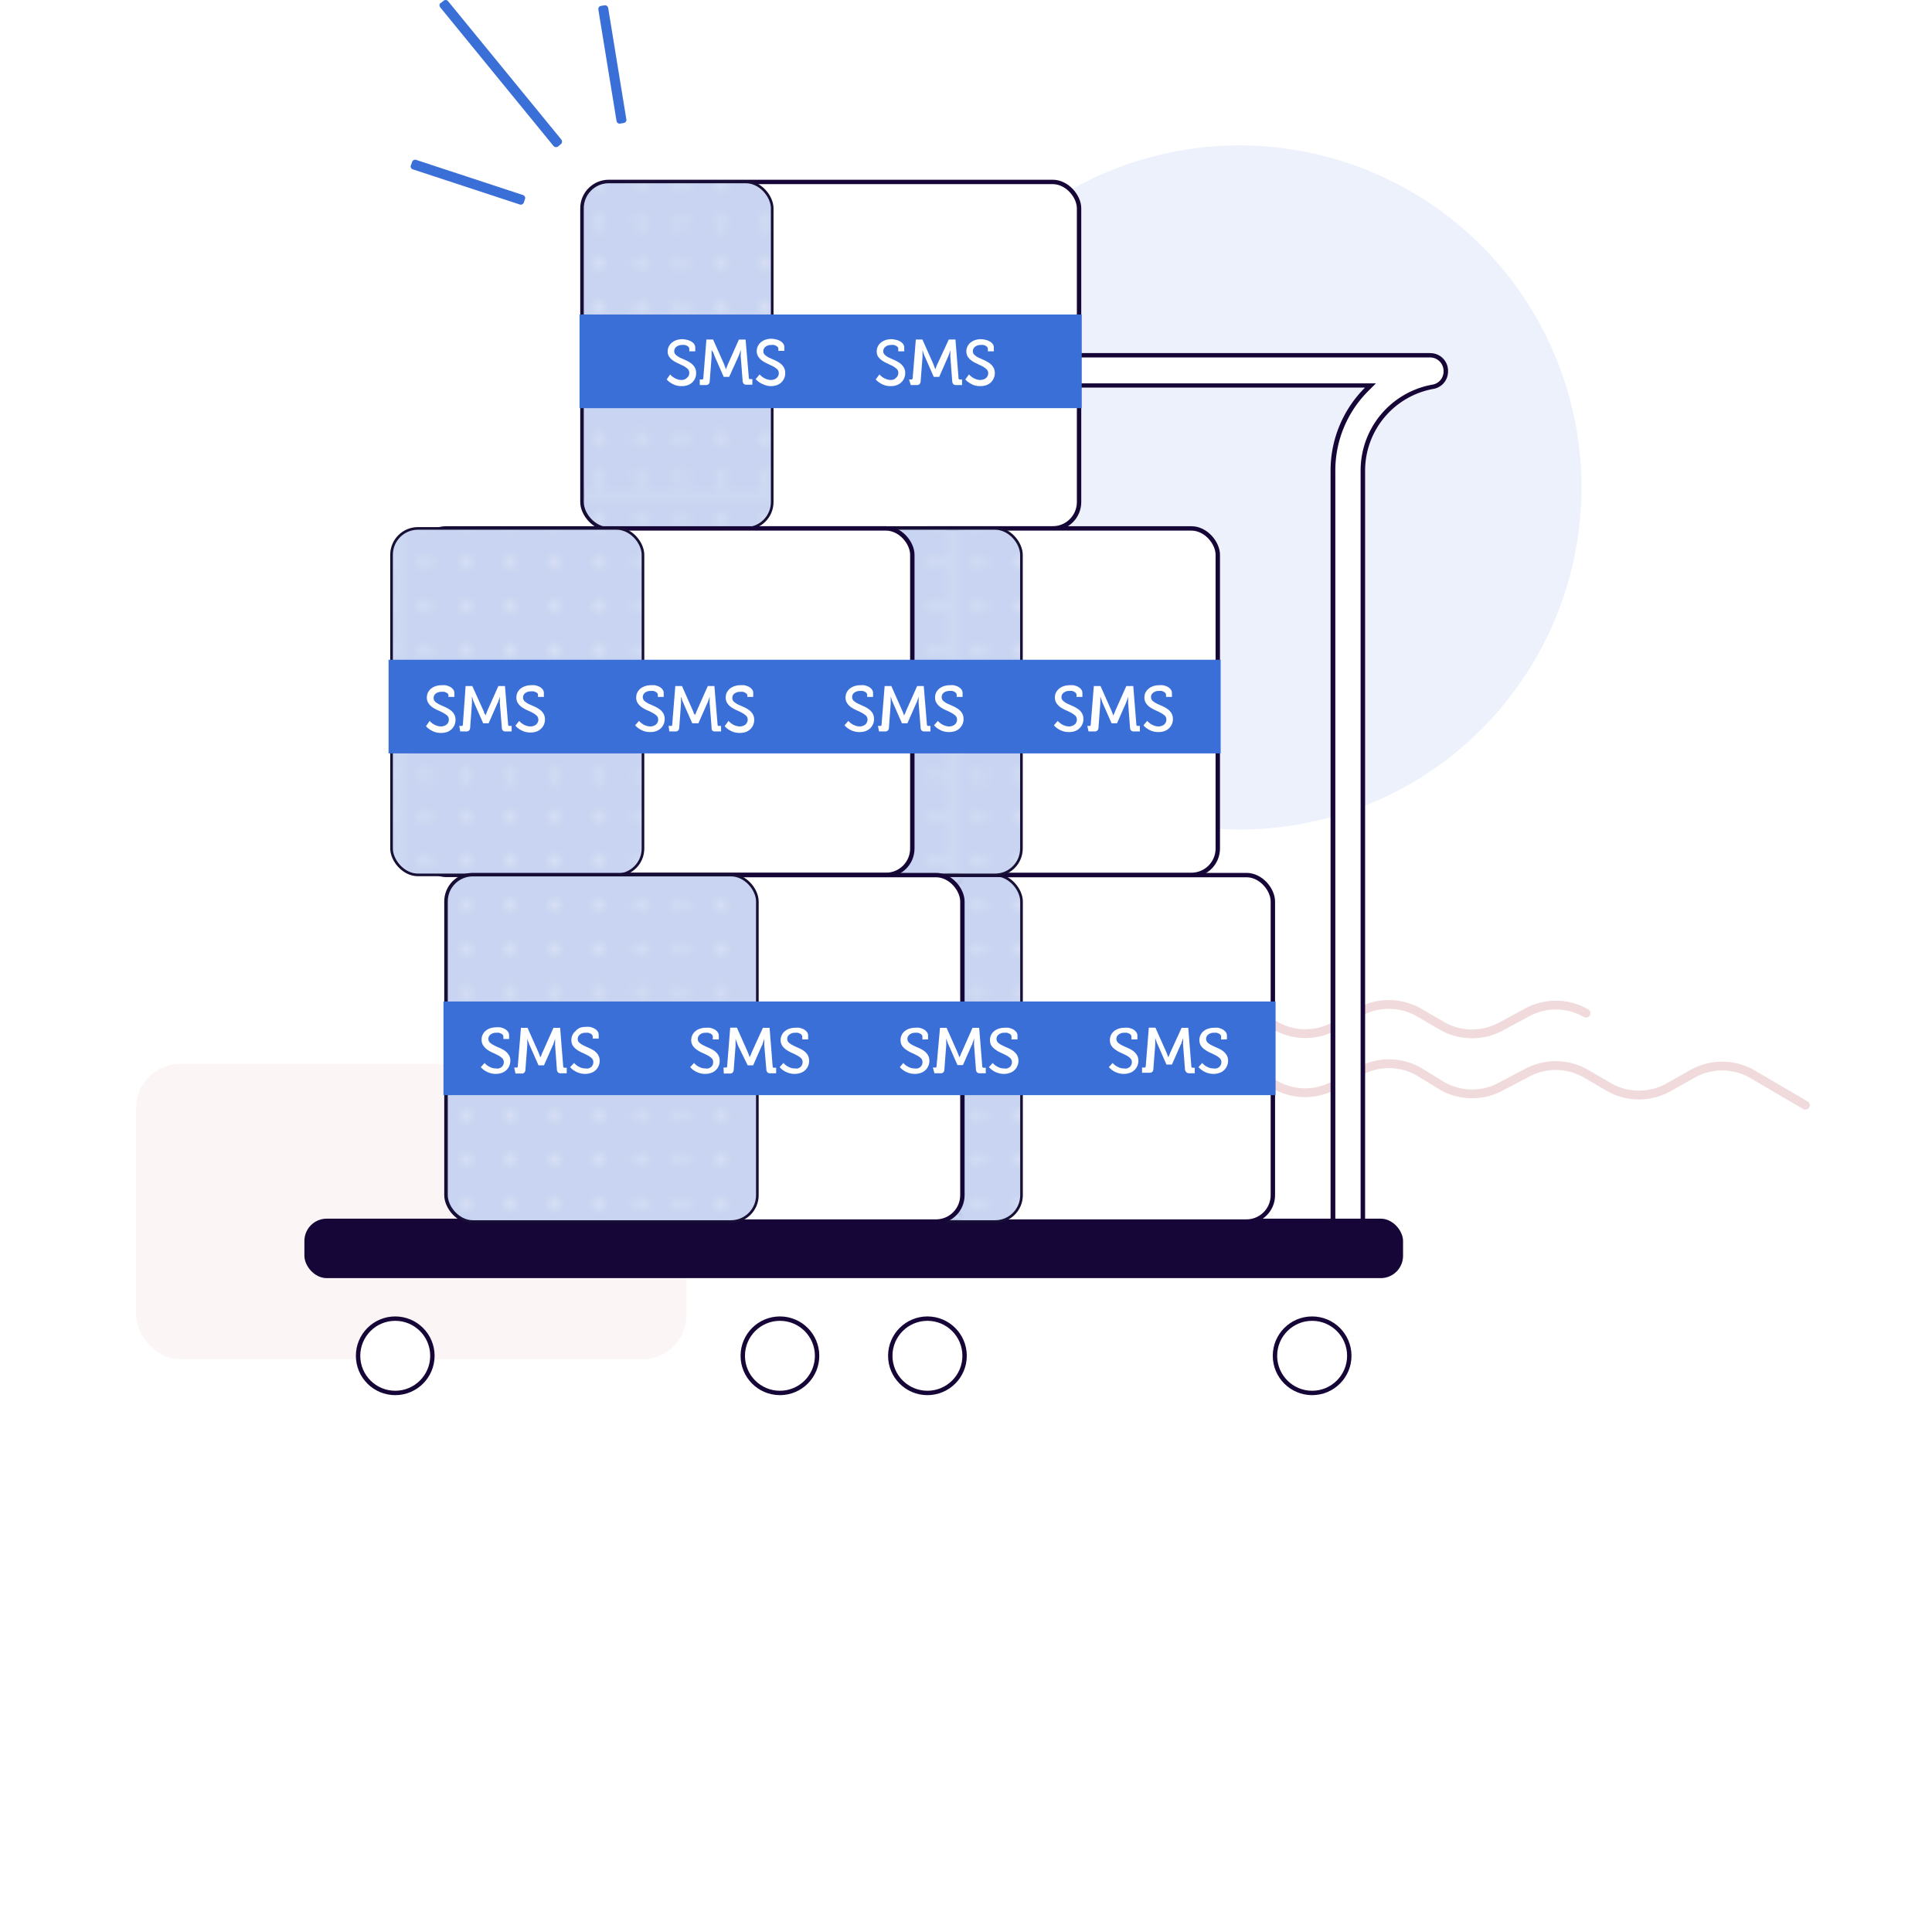 <svg id="Layer_1" data-name="Layer 1" xmlns="http://www.w3.org/2000/svg" xmlns:xlink="http://www.w3.org/1999/xlink" viewBox="0 0 219.92 219.92"><defs><style>.cls-1,.cls-4{fill:none;}.cls-2{fill:#c8d4f1;}.cls-3,.cls-9{fill:#fff;}.cls-4{stroke:#f0dadb;}.cls-4,.cls-9{stroke-linecap:round;}.cls-10,.cls-4,.cls-9{stroke-miterlimit:10;}.cls-5{fill:#f0dadb;opacity:0.25;}.cls-6{opacity:0.1;}.cls-7{fill:#3b6fd8;}.cls-8{fill:#160637;}.cls-9{stroke:#160637;stroke-width:0.5px;}.cls-10{stroke:#170f35;stroke-width:0.3px;fill:url(#New_Pattern_Swatch_1);}</style><pattern id="New_Pattern_Swatch_1" data-name="New Pattern Swatch 1" width="49.91" height="49.91" patternTransform="translate(-142.88 -194.98) scale(1.26)" patternUnits="userSpaceOnUse" viewBox="0 0 49.91 49.91"><rect class="cls-1" width="49.91" height="49.91"/><rect class="cls-2" width="49.91" height="49.91"/><circle class="cls-3" cx="1.93" cy="1.92" r="0.31"/><circle class="cls-3" cx="1.93" cy="5.76" r="0.31"/><circle class="cls-3" cx="1.93" cy="9.6" r="0.31"/><circle class="cls-3" cx="1.93" cy="13.44" r="0.31"/><circle class="cls-3" cx="1.93" cy="17.28" r="0.31"/><circle class="cls-3" cx="1.93" cy="21.12" r="0.31"/><circle class="cls-3" cx="1.93" cy="24.96" r="0.31"/><circle class="cls-3" cx="5.76" cy="1.92" r="0.31"/><circle class="cls-3" cx="5.76" cy="5.76" r="0.31"/><circle class="cls-3" cx="5.76" cy="9.6" r="0.31"/><circle class="cls-3" cx="5.76" cy="13.44" r="0.31"/><circle class="cls-3" cx="5.76" cy="17.28" r="0.31"/><circle class="cls-3" cx="5.76" cy="21.12" r="0.31"/><circle class="cls-3" cx="5.76" cy="24.96" r="0.31"/><circle class="cls-3" cx="9.6" cy="1.92" r="0.31"/><circle class="cls-3" cx="9.6" cy="5.76" r="0.31"/><circle class="cls-3" cx="9.6" cy="9.6" r="0.31"/><circle class="cls-3" cx="9.6" cy="13.44" r="0.31"/><circle class="cls-3" cx="9.6" cy="17.28" r="0.31"/><circle class="cls-3" cx="9.6" cy="21.12" r="0.31"/><circle class="cls-3" cx="9.6" cy="24.96" r="0.31"/><circle class="cls-3" cx="13.44" cy="1.92" r="0.31"/><circle class="cls-3" cx="13.44" cy="5.76" r="0.31"/><circle class="cls-3" cx="13.44" cy="9.6" r="0.31"/><circle class="cls-3" cx="13.44" cy="13.44" r="0.31"/><circle class="cls-3" cx="13.44" cy="17.28" r="0.31"/><circle class="cls-3" cx="13.44" cy="21.12" r="0.31"/><circle class="cls-3" cx="13.44" cy="24.96" r="0.31"/><circle class="cls-3" cx="17.28" cy="1.92" r="0.31"/><circle class="cls-3" cx="17.28" cy="5.76" r="0.31"/><circle class="cls-3" cx="17.28" cy="9.6" r="0.31"/><circle class="cls-3" cx="17.28" cy="13.44" r="0.31"/><circle class="cls-3" cx="17.28" cy="17.28" r="0.31"/><circle class="cls-3" cx="17.28" cy="21.12" r="0.31"/><circle class="cls-3" cx="17.28" cy="24.96" r="0.31"/><circle class="cls-3" cx="21.12" cy="1.92" r="0.31"/><circle class="cls-3" cx="21.12" cy="5.76" r="0.31"/><circle class="cls-3" cx="21.12" cy="9.6" r="0.31"/><circle class="cls-3" cx="21.12" cy="13.44" r="0.31"/><circle class="cls-3" cx="21.12" cy="17.28" r="0.31"/><circle class="cls-3" cx="21.12" cy="21.12" r="0.31"/><circle class="cls-3" cx="21.12" cy="24.96" r="0.31"/><circle class="cls-3" cx="24.96" cy="1.92" r="0.31"/><circle class="cls-3" cx="24.96" cy="5.76" r="0.31"/><circle class="cls-3" cx="24.96" cy="9.6" r="0.31"/><circle class="cls-3" cx="24.96" cy="13.44" r="0.31"/><circle class="cls-3" cx="24.96" cy="17.28" r="0.31"/><circle class="cls-3" cx="24.96" cy="21.12" r="0.31"/><circle class="cls-3" cx="24.96" cy="24.96" r="0.31"/><circle class="cls-3" cx="28.8" cy="1.92" r="0.31"/><circle class="cls-3" cx="28.8" cy="5.76" r="0.31"/><circle class="cls-3" cx="28.8" cy="9.6" r="0.31"/><circle class="cls-3" cx="28.8" cy="13.44" r="0.31"/><circle class="cls-3" cx="28.8" cy="17.28" r="0.31"/><circle class="cls-3" cx="28.8" cy="21.12" r="0.31"/><circle class="cls-3" cx="28.8" cy="24.96" r="0.31"/><circle class="cls-3" cx="32.63" cy="1.92" r="0.31"/><circle class="cls-3" cx="32.63" cy="5.76" r="0.31"/><circle class="cls-3" cx="32.63" cy="9.6" r="0.31"/><circle class="cls-3" cx="32.63" cy="13.44" r="0.31"/><circle class="cls-3" cx="32.63" cy="17.28" r="0.31"/><circle class="cls-3" cx="32.63" cy="21.12" r="0.31"/><circle class="cls-3" cx="32.63" cy="24.96" r="0.31"/><circle class="cls-3" cx="36.47" cy="1.92" r="0.31"/><circle class="cls-3" cx="36.47" cy="5.76" r="0.31"/><circle class="cls-3" cx="36.47" cy="9.6" r="0.31"/><circle class="cls-3" cx="36.47" cy="13.44" r="0.31"/><circle class="cls-3" cx="36.47" cy="17.28" r="0.31"/><circle class="cls-3" cx="36.47" cy="21.12" r="0.31"/><circle class="cls-3" cx="36.47" cy="24.96" r="0.31"/><circle class="cls-3" cx="40.31" cy="1.92" r="0.31"/><circle class="cls-3" cx="40.31" cy="5.76" r="0.31"/><circle class="cls-3" cx="40.31" cy="9.6" r="0.31"/><circle class="cls-3" cx="40.31" cy="13.44" r="0.31"/><circle class="cls-3" cx="40.31" cy="17.28" r="0.31"/><circle class="cls-3" cx="40.31" cy="21.12" r="0.31"/><circle class="cls-3" cx="40.31" cy="24.96" r="0.31"/><circle class="cls-3" cx="44.15" cy="1.92" r="0.31"/><circle class="cls-3" cx="44.15" cy="5.76" r="0.31"/><circle class="cls-3" cx="44.15" cy="9.6" r="0.31"/><circle class="cls-3" cx="44.15" cy="13.44" r="0.31"/><circle class="cls-3" cx="44.15" cy="17.28" r="0.31"/><circle class="cls-3" cx="44.15" cy="21.12" r="0.31"/><circle class="cls-3" cx="44.15" cy="24.96" r="0.31"/><circle class="cls-3" cx="47.99" cy="1.92" r="0.31"/><circle class="cls-3" cx="47.99" cy="5.76" r="0.31"/><circle class="cls-3" cx="47.99" cy="9.6" r="0.31"/><circle class="cls-3" cx="47.99" cy="13.44" r="0.31"/><circle class="cls-3" cx="47.99" cy="17.28" r="0.31"/><circle class="cls-3" cx="47.99" cy="21.12" r="0.31"/><circle class="cls-3" cx="47.99" cy="24.96" r="0.31"/><circle class="cls-3" cx="1.93" cy="28.8" r="0.31"/><circle class="cls-3" cx="1.93" cy="32.64" r="0.31"/><circle class="cls-3" cx="1.93" cy="36.47" r="0.31"/><circle class="cls-3" cx="1.93" cy="40.31" r="0.31"/><circle class="cls-3" cx="1.93" cy="44.15" r="0.31"/><circle class="cls-3" cx="1.93" cy="47.99" r="0.31"/><circle class="cls-3" cx="5.76" cy="28.8" r="0.31"/><circle class="cls-3" cx="5.76" cy="32.64" r="0.31"/><circle class="cls-3" cx="5.76" cy="36.47" r="0.31"/><circle class="cls-3" cx="5.76" cy="40.31" r="0.31"/><circle class="cls-3" cx="5.76" cy="44.15" r="0.31"/><circle class="cls-3" cx="5.76" cy="47.99" r="0.31"/><circle class="cls-3" cx="9.6" cy="28.8" r="0.31"/><circle class="cls-3" cx="9.6" cy="32.64" r="0.31"/><circle class="cls-3" cx="9.6" cy="36.47" r="0.31"/><circle class="cls-3" cx="9.6" cy="40.31" r="0.31"/><circle class="cls-3" cx="9.6" cy="44.15" r="0.31"/><circle class="cls-3" cx="9.6" cy="47.99" r="0.31"/><circle class="cls-3" cx="13.44" cy="28.8" r="0.31"/><circle class="cls-3" cx="13.44" cy="32.64" r="0.31"/><circle class="cls-3" cx="13.44" cy="36.47" r="0.31"/><circle class="cls-3" cx="13.44" cy="40.31" r="0.31"/><circle class="cls-3" cx="13.44" cy="44.15" r="0.31"/><circle class="cls-3" cx="13.44" cy="47.99" r="0.31"/><circle class="cls-3" cx="17.28" cy="28.8" r="0.31"/><circle class="cls-3" cx="17.28" cy="32.64" r="0.31"/><circle class="cls-3" cx="17.28" cy="36.47" r="0.31"/><circle class="cls-3" cx="17.28" cy="40.31" r="0.31"/><circle class="cls-3" cx="17.28" cy="44.15" r="0.31"/><circle class="cls-3" cx="17.28" cy="47.99" r="0.31"/><circle class="cls-3" cx="21.12" cy="28.8" r="0.31"/><circle class="cls-3" cx="21.12" cy="32.64" r="0.31"/><circle class="cls-3" cx="21.12" cy="36.47" r="0.31"/><circle class="cls-3" cx="21.12" cy="40.31" r="0.31"/><circle class="cls-3" cx="21.12" cy="44.15" r="0.31"/><circle class="cls-3" cx="21.12" cy="47.99" r="0.31"/><circle class="cls-3" cx="24.96" cy="28.8" r="0.31"/><circle class="cls-3" cx="24.96" cy="32.64" r="0.31"/><circle class="cls-3" cx="24.96" cy="36.47" r="0.31"/><circle class="cls-3" cx="24.96" cy="40.31" r="0.31"/><circle class="cls-3" cx="24.96" cy="44.15" r="0.31"/><circle class="cls-3" cx="24.96" cy="47.99" r="0.31"/><circle class="cls-3" cx="28.8" cy="28.8" r="0.31"/><circle class="cls-3" cx="28.8" cy="32.64" r="0.31"/><circle class="cls-3" cx="28.8" cy="36.47" r="0.31"/><circle class="cls-3" cx="28.8" cy="40.31" r="0.31"/><circle class="cls-3" cx="28.8" cy="44.15" r="0.31"/><circle class="cls-3" cx="28.8" cy="47.99" r="0.31"/><circle class="cls-3" cx="32.63" cy="28.8" r="0.31"/><circle class="cls-3" cx="32.63" cy="32.64" r="0.31"/><circle class="cls-3" cx="32.63" cy="36.47" r="0.31"/><circle class="cls-3" cx="32.63" cy="40.31" r="0.31"/><circle class="cls-3" cx="32.63" cy="44.15" r="0.31"/><circle class="cls-3" cx="32.63" cy="47.99" r="0.31"/><circle class="cls-3" cx="36.47" cy="28.8" r="0.31"/><circle class="cls-3" cx="36.47" cy="32.64" r="0.31"/><circle class="cls-3" cx="36.47" cy="36.47" r="0.31"/><circle class="cls-3" cx="36.47" cy="40.31" r="0.31"/><circle class="cls-3" cx="36.47" cy="44.15" r="0.31"/><circle class="cls-3" cx="36.47" cy="47.99" r="0.31"/><circle class="cls-3" cx="40.31" cy="28.8" r="0.31"/><circle class="cls-3" cx="40.31" cy="32.64" r="0.31"/><circle class="cls-3" cx="40.31" cy="36.47" r="0.31"/><circle class="cls-3" cx="40.31" cy="40.31" r="0.31"/><circle class="cls-3" cx="40.31" cy="44.15" r="0.31"/><circle class="cls-3" cx="40.31" cy="47.99" r="0.31"/><circle class="cls-3" cx="44.15" cy="28.8" r="0.31"/><circle class="cls-3" cx="44.15" cy="32.64" r="0.31"/><circle class="cls-3" cx="44.15" cy="36.47" r="0.31"/><circle class="cls-3" cx="44.15" cy="40.31" r="0.31"/><circle class="cls-3" cx="44.15" cy="44.15" r="0.31"/><circle class="cls-3" cx="44.15" cy="47.99" r="0.31"/><circle class="cls-3" cx="47.99" cy="28.8" r="0.31"/><circle class="cls-3" cx="47.99" cy="32.64" r="0.31"/><circle class="cls-3" cx="47.99" cy="36.47" r="0.31"/><circle class="cls-3" cx="47.99" cy="40.31" r="0.31"/><circle class="cls-3" cx="47.99" cy="44.15" r="0.31"/><circle class="cls-3" cx="47.99" cy="47.99" r="0.31"/></pattern></defs><path class="cls-4" d="M205.51,125.81l-6-3.52a6.89,6.89,0,0,0-6.86-.05L190,123.73a6.88,6.88,0,0,1-6.87,0l-2.61-1.52a6.91,6.91,0,0,0-6.87,0L171,123.6a6.89,6.89,0,0,1-6.86,0L161.54,122a6.91,6.91,0,0,0-6.87,0L152,123.47a6.91,6.91,0,0,1-6.87,0l-2.6-1.52a6.88,6.88,0,0,0-6.87,0l-6.08,3.43"/><path class="cls-4" d="M180.54,115.33a6.88,6.88,0,0,0-6.87,0L171,116.77a6.91,6.91,0,0,1-6.87,0l-2.61-1.52a6.89,6.89,0,0,0-6.86,0l-2.63,1.49a6.88,6.88,0,0,1-6.87,0l-2.61-1.52a6.93,6.93,0,0,0-6.87,0l-6.07,3.44"/><rect class="cls-5" x="15.5" y="121.1" width="62.63" height="33.62" rx="5"/><g class="cls-6"><circle class="cls-7" cx="141.08" cy="55.49" r="38.94"/></g><path class="cls-3" d="M151.7,53.57a13.08,13.08,0,0,1,3.84-9.28l.43-.42H97.24V40.44h65.55a1.76,1.76,0,0,1,1.26.53,1.81,1.81,0,0,1-.89,3,9.68,9.68,0,0,0-8,9.56v86.2l-3.43,3.43Z"/><path class="cls-8" d="M162.79,40.69a1.51,1.51,0,0,1,1.08.45,1.54,1.54,0,0,1,.45,1.09v.06a1.51,1.51,0,0,1-1.2,1.48,9.92,9.92,0,0,0-8.24,9.8v86.1L152,142.59v-89a12.8,12.8,0,0,1,3.77-9.1l.85-.85H97.49V40.69h65.3m0-.5H97v3.93h58.38a13.32,13.32,0,0,0-3.92,9.45V143.8l3.93-3.92V53.57a9.46,9.46,0,0,1,7.82-9.31,2,2,0,0,0,1.62-2v-.06a2,2,0,0,0-2-2Z"/><rect class="cls-8" x="34.65" y="138.72" width="125.06" height="6.77" rx="2.54"/><circle class="cls-9" cx="88.78" cy="154.33" r="4.23"/><circle class="cls-9" cx="105.57" cy="154.33" r="4.23"/><circle class="cls-9" cx="44.99" cy="154.33" r="4.23"/><circle class="cls-9" cx="149.36" cy="154.33" r="4.23"/><rect class="cls-9" x="66.3" y="20.71" width="56.53" height="39.44" rx="3"/><rect class="cls-10" x="66.3" y="20.71" width="21.6" height="39.44" rx="3"/><rect class="cls-9" x="108.29" y="99.61" width="36.6" height="39.44" rx="3"/><rect class="cls-10" x="93.41" y="99.61" width="22.87" height="39.44" rx="3"/><rect class="cls-9" x="102.68" y="60.15" width="35.94" height="39.44" rx="3"/><rect class="cls-10" x="85" y="60.15" width="31.27" height="39.44" rx="3"/><rect class="cls-9" x="47.78" y="60.15" width="56.07" height="39.44" rx="3"/><rect class="cls-10" x="44.57" y="60.15" width="28.62" height="39.44" rx="3"/><rect class="cls-9" x="50.82" y="99.61" width="58.73" height="39.44" rx="3"/><rect class="cls-10" x="50.82" y="99.61" width="35.39" height="39.44" rx="3"/><rect class="cls-7" x="65.97" y="35.8" width="57.16" height="10.66"/><path class="cls-3" d="M76.28,42.62a1.8,1.8,0,0,0,.36.32,1.74,1.74,0,0,0,.41.21,1.25,1.25,0,0,0,.53.1,1,1,0,0,0,.34-.06A.69.69,0,0,0,78.2,43a.76.76,0,0,0,.2-.24.83.83,0,0,0,.06-.32.61.61,0,0,0-.18-.45,2.36,2.36,0,0,0-.46-.33l-.61-.29a4.36,4.36,0,0,1-.6-.33,2,2,0,0,1-.46-.46A1.18,1.18,0,0,1,76,40a1.27,1.27,0,0,1,.13-.55,1.31,1.31,0,0,1,.34-.44,1.63,1.63,0,0,1,.52-.29,2,2,0,0,1,.67-.11,2,2,0,0,1,.46.06,1.6,1.6,0,0,1,.48.16,1.1,1.1,0,0,1,.38.29.69.69,0,0,1,.16.45v.42h-.68V39.7a.28.28,0,0,0-.07-.19.61.61,0,0,0-.17-.14,1.17,1.17,0,0,0-.26-.1,1,1,0,0,0-.3,0,1,1,0,0,0-.66.2.62.62,0,0,0-.25.5.54.54,0,0,0,.19.43,1.84,1.84,0,0,0,.46.31l.6.27a3.51,3.51,0,0,1,.6.33,1.58,1.58,0,0,1,.46.47,1.25,1.25,0,0,1,.18.7,1.38,1.38,0,0,1-.11.57,1.46,1.46,0,0,1-.32.47,1.58,1.58,0,0,1-.52.32,1.85,1.85,0,0,1-.69.11,2.08,2.08,0,0,1-.73-.11,2.72,2.72,0,0,1-.54-.27,2,2,0,0,1-.44-.38Z"/><path class="cls-3" d="M79.65,43.2h.25c.1,0,.15-.06.16-.16l.35-4.39h.76l1.22,2.74.09.22c0,.08.06.15.08.22a2,2,0,0,1,.08.22h0a2,2,0,0,1,.08-.22c0-.07.05-.14.08-.22l.09-.22,1.22-2.74h.76L85.24,43c0,.1.06.16.16.16h.24v.63H85a.47.47,0,0,1-.35-.11.59.59,0,0,1-.12-.36l-.21-2.74a1.81,1.81,0,0,1,0-.25v-.51h0l-.09.28a1.52,1.52,0,0,1-.09.25,1.85,1.85,0,0,1-.09.23L83,42.9h-.62l-1-2.28a1.85,1.85,0,0,1-.09-.23,2.5,2.5,0,0,1-.09-.25L81,39.85h0v.52a2.26,2.26,0,0,0,0,.25l-.21,2.74a.59.59,0,0,1-.12.36.47.47,0,0,1-.36.11h-.65Z"/><path class="cls-3" d="M86.47,42.62a1.8,1.8,0,0,0,.36.32,1.74,1.74,0,0,0,.41.21,1.25,1.25,0,0,0,.53.1,1,1,0,0,0,.34-.06.69.69,0,0,0,.28-.15.72.72,0,0,0,.19-.24.68.68,0,0,0,.07-.32.61.61,0,0,0-.18-.45A2.36,2.36,0,0,0,88,41.7l-.61-.29a4.36,4.36,0,0,1-.6-.33,2,2,0,0,1-.46-.46,1.18,1.18,0,0,1-.19-.67,1.27,1.27,0,0,1,.13-.55,1.31,1.31,0,0,1,.34-.44,1.63,1.63,0,0,1,.52-.29,2,2,0,0,1,.67-.11,2,2,0,0,1,.46.06,1.6,1.6,0,0,1,.48.16,1.1,1.1,0,0,1,.38.29.69.69,0,0,1,.16.45v.42h-.68V39.7a.28.28,0,0,0-.07-.19.61.61,0,0,0-.17-.14,1.17,1.17,0,0,0-.26-.1,1,1,0,0,0-.3,0,1,1,0,0,0-.66.2.62.62,0,0,0-.25.5.54.54,0,0,0,.19.43,1.84,1.84,0,0,0,.46.31l.6.27a3.51,3.51,0,0,1,.6.33,1.58,1.58,0,0,1,.46.47,1.25,1.25,0,0,1,.18.7,1.38,1.38,0,0,1-.11.57,1.63,1.63,0,0,1-.32.47,1.58,1.58,0,0,1-.52.32,1.85,1.85,0,0,1-.69.11A2,2,0,0,1,87,43.8a2.72,2.72,0,0,1-.54-.27,2,2,0,0,1-.44-.38Z"/><path class="cls-3" d="M100.11,42.62a1.8,1.8,0,0,0,.36.32,1.74,1.74,0,0,0,.41.21,1.29,1.29,0,0,0,.53.1.93.93,0,0,0,.34-.06A.8.8,0,0,0,102,43a.88.88,0,0,0,.19-.24.83.83,0,0,0,.07-.32.62.62,0,0,0-.19-.45,2.36,2.36,0,0,0-.46-.33l-.6-.29a3.44,3.44,0,0,1-.6-.33,1.87,1.87,0,0,1-.47-.46A1.17,1.17,0,0,1,99.8,40a1.26,1.26,0,0,1,.12-.55,1.31,1.31,0,0,1,.34-.44,1.63,1.63,0,0,1,.52-.29,2.09,2.09,0,0,1,.67-.11,2,2,0,0,1,.46.06,1.43,1.43,0,0,1,.48.16,1.1,1.1,0,0,1,.38.29.69.69,0,0,1,.16.45v.42h-.68V39.7a.33.33,0,0,0-.06-.19.86.86,0,0,0-.18-.14,1.17,1.17,0,0,0-.26-.1,1,1,0,0,0-.3,0,1,1,0,0,0-.66.2.64.64,0,0,0-.25.5.57.57,0,0,0,.19.43,1.84,1.84,0,0,0,.46.31l.6.27a3.51,3.51,0,0,1,.6.33,1.58,1.58,0,0,1,.46.47,1.18,1.18,0,0,1,.19.7,1.39,1.39,0,0,1-.12.57,1.46,1.46,0,0,1-.32.47,1.58,1.58,0,0,1-.52.32,1.85,1.85,0,0,1-.69.11,2.08,2.08,0,0,1-.73-.11,2.38,2.38,0,0,1-.53-.27,2.1,2.1,0,0,1-.45-.38Z"/><path class="cls-3" d="M103.48,43.2h.25c.1,0,.15-.06.16-.16l.36-4.39H105l1.22,2.74.09.22c0,.08.06.15.08.22a2,2,0,0,1,.08.22h0a2,2,0,0,1,.08-.22c0-.07.05-.14.08-.22a2.14,2.14,0,0,1,.1-.22L108,38.65h.76l.35,4.39c0,.1.06.16.16.16h.24v.63h-.65a.47.47,0,0,1-.35-.11.59.59,0,0,1-.12-.36l-.21-2.74a1.81,1.81,0,0,1,0-.25v-.51h0l-.09.28a1.52,1.52,0,0,1-.09.25,1.85,1.85,0,0,1-.09.23l-1,2.28h-.62l-1-2.28a1,1,0,0,1-.1-.23,2.5,2.5,0,0,1-.09-.25l-.09-.29h0v.52c0,.09,0,.18,0,.25l-.21,2.74a.59.59,0,0,1-.12.36.46.46,0,0,1-.35.11h-.66Z"/><path class="cls-3" d="M110.3,42.62a1.8,1.8,0,0,0,.36.32,1.74,1.74,0,0,0,.41.21,1.29,1.29,0,0,0,.53.1,1,1,0,0,0,.34-.06.8.8,0,0,0,.29-.15.88.88,0,0,0,.19-.24.83.83,0,0,0,.07-.32.62.62,0,0,0-.19-.45,2.36,2.36,0,0,0-.46-.33l-.6-.29a4,4,0,0,1-.61-.33,2,2,0,0,1-.46-.46A1.17,1.17,0,0,1,110,40a1.26,1.26,0,0,1,.12-.55,1.31,1.31,0,0,1,.34-.44,1.63,1.63,0,0,1,.52-.29,2,2,0,0,1,.67-.11,2,2,0,0,1,.46.06,1.43,1.43,0,0,1,.48.16,1.1,1.1,0,0,1,.38.29.69.69,0,0,1,.16.45v.42h-.68V39.7a.28.28,0,0,0-.07-.19.61.61,0,0,0-.17-.14,1.17,1.17,0,0,0-.26-.1,1,1,0,0,0-.3,0,1,1,0,0,0-.66.2.64.64,0,0,0-.25.5.54.54,0,0,0,.19.43,1.84,1.84,0,0,0,.46.31l.6.27a3.51,3.51,0,0,1,.6.33,1.58,1.58,0,0,1,.46.47,1.26,1.26,0,0,1,.19.7,1.39,1.39,0,0,1-.12.57,1.46,1.46,0,0,1-.32.47,1.58,1.58,0,0,1-.52.32,1.85,1.85,0,0,1-.69.11,2.08,2.08,0,0,1-.73-.11,2.38,2.38,0,0,1-.53-.27,1.89,1.89,0,0,1-.45-.38Z"/><rect class="cls-7" x="44.23" y="75.1" width="94.72" height="10.66"/><path class="cls-3" d="M48.91,82.06a1.59,1.59,0,0,0,.36.32,1.66,1.66,0,0,0,.4.21,1.51,1.51,0,0,0,.53.1,1,1,0,0,0,.35-.06,1.06,1.06,0,0,0,.28-.15.67.67,0,0,0,.19-.25.64.64,0,0,0,.07-.31.63.63,0,0,0-.18-.46,2.56,2.56,0,0,0-.47-.32,5.6,5.6,0,0,0-.6-.29,4.25,4.25,0,0,1-.6-.33,1.83,1.83,0,0,1-.46-.46,1.11,1.11,0,0,1-.19-.67,1.26,1.26,0,0,1,.12-.55,1.45,1.45,0,0,1,.34-.44,1.69,1.69,0,0,1,.53-.29,2,2,0,0,1,.67-.11,2.68,2.68,0,0,1,.46,0,2.46,2.46,0,0,1,.48.16,1.13,1.13,0,0,1,.38.3.67.67,0,0,1,.15.44v.43h-.67v-.24A.28.28,0,0,0,51,79a.55.55,0,0,0-.18-.15,1.45,1.45,0,0,0-.25-.1,1.53,1.53,0,0,0-.3,0,1.07,1.07,0,0,0-.67.2.62.62,0,0,0-.24.49.59.59,0,0,0,.18.44,2.55,2.55,0,0,0,.47.31l.6.27a3.51,3.51,0,0,1,.6.33,1.59,1.59,0,0,1,.46.47,1.25,1.25,0,0,1,.18.7,1.47,1.47,0,0,1-.11.56,1.4,1.4,0,0,1-.32.47,1.54,1.54,0,0,1-.52.33,2.17,2.17,0,0,1-.69.11,2.29,2.29,0,0,1-.73-.11,2.72,2.72,0,0,1-.54-.27,2.11,2.11,0,0,1-.45-.39Z"/><path class="cls-3" d="M52.28,82.63h.25c.1,0,.15,0,.16-.16L53,78.09h.76L55,80.83l.1.22c0,.08,0,.15.08.21s.06.15.08.22h0c0-.07.05-.14.08-.22l.08-.21.09-.22,1.22-2.74h.75l.36,4.38a.14.14,0,0,0,.16.16h.24v.63h-.65a.46.46,0,0,1-.36-.11.6.6,0,0,1-.11-.35l-.22-2.74a2,2,0,0,1,0-.25V79.3h0l-.09.28-.09.25c0,.08-.07.16-.1.23l-1,2.27H55l-1-2.27c0-.07-.07-.14-.1-.23s-.06-.17-.08-.25-.06-.19-.1-.29h0v.27a2.18,2.18,0,0,1,0,.25,2,2,0,0,1,0,.25l-.2,2.74a.54.54,0,0,1-.12.35.46.46,0,0,1-.36.11h-.65Z"/><path class="cls-3" d="M59.1,82.06a1.59,1.59,0,0,0,.36.32,1.66,1.66,0,0,0,.4.21,1.51,1.51,0,0,0,.53.1,1,1,0,0,0,.35-.06,1.06,1.06,0,0,0,.28-.15.79.79,0,0,0,.19-.25.64.64,0,0,0,.07-.31.6.6,0,0,0-.19-.46,2.17,2.17,0,0,0-.46-.32,5.6,5.6,0,0,0-.6-.29,4.25,4.25,0,0,1-.6-.33,1.83,1.83,0,0,1-.46-.46,1.11,1.11,0,0,1-.19-.67,1.26,1.26,0,0,1,.12-.55,1.45,1.45,0,0,1,.34-.44,1.69,1.69,0,0,1,.53-.29,2,2,0,0,1,.67-.11,2.68,2.68,0,0,1,.46,0,2.46,2.46,0,0,1,.48.16,1.13,1.13,0,0,1,.38.3.67.67,0,0,1,.15.44v.43h-.67v-.24a.28.28,0,0,0-.07-.19A.55.55,0,0,0,61,78.8a1.45,1.45,0,0,0-.25-.1,1.53,1.53,0,0,0-.3,0,1.07,1.07,0,0,0-.67.2.62.62,0,0,0-.24.49.59.59,0,0,0,.18.44,2.45,2.45,0,0,0,.46.31l.61.27a3.51,3.51,0,0,1,.6.33,1.59,1.59,0,0,1,.46.47,1.25,1.25,0,0,1,.18.7,1.47,1.47,0,0,1-.11.56,1.56,1.56,0,0,1-.32.47,1.54,1.54,0,0,1-.52.33,2.17,2.17,0,0,1-.69.11,2.29,2.29,0,0,1-.73-.11,2.72,2.72,0,0,1-.54-.27,2.11,2.11,0,0,1-.45-.39Z"/><path class="cls-3" d="M72.74,82.06a1.59,1.59,0,0,0,.36.32,1.66,1.66,0,0,0,.4.21,1.53,1.53,0,0,0,.54.1,1,1,0,0,0,.34-.06,1.06,1.06,0,0,0,.28-.15.67.67,0,0,0,.19-.25.64.64,0,0,0,.07-.31.63.63,0,0,0-.18-.46,2.56,2.56,0,0,0-.47-.32,5.6,5.6,0,0,0-.6-.29,4.25,4.25,0,0,1-.6-.33,1.83,1.83,0,0,1-.46-.46,1.11,1.11,0,0,1-.19-.67,1.26,1.26,0,0,1,.12-.55,1.45,1.45,0,0,1,.34-.44,1.69,1.69,0,0,1,.53-.29,2,2,0,0,1,.67-.11,2.68,2.68,0,0,1,.46,0,2.46,2.46,0,0,1,.48.16,1.13,1.13,0,0,1,.38.3.67.67,0,0,1,.15.44v.43h-.67v-.24a.28.28,0,0,0-.07-.19.55.55,0,0,0-.18-.15,1.45,1.45,0,0,0-.25-.1,1.53,1.53,0,0,0-.3,0,1.07,1.07,0,0,0-.67.2.62.62,0,0,0-.24.49.59.59,0,0,0,.18.44,2.55,2.55,0,0,0,.47.31l.6.27a3.51,3.51,0,0,1,.6.33,1.59,1.59,0,0,1,.46.47,1.25,1.25,0,0,1,.18.7,1.47,1.47,0,0,1-.11.56,1.4,1.4,0,0,1-.32.47,1.54,1.54,0,0,1-.52.33,2.17,2.17,0,0,1-.69.11,2.29,2.29,0,0,1-.73-.11,2.72,2.72,0,0,1-.54-.27,2.11,2.11,0,0,1-.45-.39Z"/><path class="cls-3" d="M76.11,82.63h.25c.1,0,.15,0,.16-.16l.35-4.38h.76l1.21,2.74.1.22c0,.08,0,.15.08.21s.06.15.08.22h0c0-.07,0-.14.08-.22l.08-.21.09-.22,1.22-2.74h.75l.36,4.38a.14.14,0,0,0,.16.16h.24v.63h-.65a.46.46,0,0,1-.36-.11A.6.6,0,0,1,81,82.8l-.22-2.74a2,2,0,0,1,0-.25V79.3h0l-.09.28-.09.25c0,.08-.07.16-.1.23l-1,2.27H78.8l-1-2.27c0-.07-.07-.14-.1-.23s-.06-.17-.08-.25-.06-.19-.1-.29h0v.27a2.18,2.18,0,0,1,0,.25,2,2,0,0,1,0,.25l-.2,2.74a.54.54,0,0,1-.12.35.46.46,0,0,1-.36.11h-.65Z"/><path class="cls-3" d="M82.93,82.06a1.59,1.59,0,0,0,.36.32,1.66,1.66,0,0,0,.4.21,1.51,1.51,0,0,0,.53.1,1,1,0,0,0,.35-.06,1.06,1.06,0,0,0,.28-.15.79.79,0,0,0,.19-.25.64.64,0,0,0,.07-.31.6.6,0,0,0-.19-.46,2.17,2.17,0,0,0-.46-.32,5.6,5.6,0,0,0-.6-.29,4.25,4.25,0,0,1-.6-.33,1.83,1.83,0,0,1-.46-.46,1.11,1.11,0,0,1-.19-.67,1.26,1.26,0,0,1,.12-.55,1.45,1.45,0,0,1,.34-.44,1.69,1.69,0,0,1,.53-.29,2,2,0,0,1,.67-.11,2.68,2.68,0,0,1,.46,0,2.46,2.46,0,0,1,.48.16,1.13,1.13,0,0,1,.38.3.67.67,0,0,1,.15.44v.43h-.67v-.24A.28.28,0,0,0,85,79a.55.55,0,0,0-.18-.15,1.45,1.45,0,0,0-.25-.1,1.53,1.53,0,0,0-.3,0,1.07,1.07,0,0,0-.67.2.62.62,0,0,0-.24.49.59.59,0,0,0,.18.44,2.45,2.45,0,0,0,.46.31l.61.27a3.51,3.51,0,0,1,.6.33,1.59,1.59,0,0,1,.46.47,1.25,1.25,0,0,1,.18.7,1.47,1.47,0,0,1-.11.56,1.56,1.56,0,0,1-.32.47,1.54,1.54,0,0,1-.52.33,2.17,2.17,0,0,1-.69.11,2.29,2.29,0,0,1-.73-.11,2.72,2.72,0,0,1-.54-.27,2.11,2.11,0,0,1-.45-.39Z"/><path class="cls-3" d="M96.57,82.06a1.59,1.59,0,0,0,.36.32,1.66,1.66,0,0,0,.4.21,1.53,1.53,0,0,0,.54.1,1,1,0,0,0,.34-.06,1.06,1.06,0,0,0,.28-.15.67.67,0,0,0,.19-.25.64.64,0,0,0,.07-.31.63.63,0,0,0-.18-.46,2.56,2.56,0,0,0-.47-.32,5.6,5.6,0,0,0-.6-.29,4.25,4.25,0,0,1-.6-.33,1.83,1.83,0,0,1-.46-.46,1.11,1.11,0,0,1-.19-.67,1.26,1.26,0,0,1,.12-.55,1.45,1.45,0,0,1,.34-.44,1.8,1.8,0,0,1,.53-.29,2,2,0,0,1,.67-.11,2.68,2.68,0,0,1,.46,0,2.46,2.46,0,0,1,.48.16,1.13,1.13,0,0,1,.38.3.67.67,0,0,1,.15.44v.43h-.67v-.24a.28.28,0,0,0-.07-.19.55.55,0,0,0-.18-.15,1.45,1.45,0,0,0-.25-.1,1.53,1.53,0,0,0-.3,0,1.07,1.07,0,0,0-.67.2.62.62,0,0,0-.24.49.59.59,0,0,0,.18.44,2.55,2.55,0,0,0,.47.31l.6.27a3.51,3.51,0,0,1,.6.33,1.59,1.59,0,0,1,.46.47,1.25,1.25,0,0,1,.18.7,1.47,1.47,0,0,1-.11.56,1.4,1.4,0,0,1-.32.47,1.54,1.54,0,0,1-.52.33,2.17,2.17,0,0,1-.69.11,2.29,2.29,0,0,1-.73-.11,2.72,2.72,0,0,1-.54-.27,2.11,2.11,0,0,1-.45-.39Z"/><path class="cls-3" d="M99.94,82.63h.25c.1,0,.15,0,.16-.16l.35-4.38h.76l1.21,2.74.1.22.08.21c0,.08.06.15.08.22h0c0-.07,0-.14.08-.22l.08-.21.09-.22,1.22-2.74h.75l.36,4.38c0,.11.06.16.16.16h.24v.63h-.65a.46.46,0,0,1-.36-.11.6.6,0,0,1-.11-.35l-.22-2.74a2,2,0,0,1,0-.25V79.3h0l-.09.28-.09.25c0,.08-.07.16-.1.23l-1,2.27h-.62l-1-2.27c0-.07-.07-.14-.1-.23s-.06-.17-.08-.25-.06-.19-.1-.29h0v.52c0,.09,0,.17,0,.25l-.2,2.74a.54.54,0,0,1-.12.35.46.46,0,0,1-.36.11h-.65Z"/><path class="cls-3" d="M106.76,82.06a1.59,1.59,0,0,0,.36.32,1.66,1.66,0,0,0,.4.21,1.51,1.51,0,0,0,.53.1,1,1,0,0,0,.35-.06,1.06,1.06,0,0,0,.28-.15.67.67,0,0,0,.19-.25.64.64,0,0,0,.07-.31.6.6,0,0,0-.19-.46,2.17,2.17,0,0,0-.46-.32,5.6,5.6,0,0,0-.6-.29,4.25,4.25,0,0,1-.6-.33,1.83,1.83,0,0,1-.46-.46,1.11,1.11,0,0,1-.19-.67,1.26,1.26,0,0,1,.12-.55,1.45,1.45,0,0,1,.34-.44,1.69,1.69,0,0,1,.53-.29,2,2,0,0,1,.67-.11,2.68,2.68,0,0,1,.46,0,2.46,2.46,0,0,1,.48.16,1.13,1.13,0,0,1,.38.3.67.67,0,0,1,.15.44v.43h-.67v-.24a.28.28,0,0,0-.07-.19.55.55,0,0,0-.18-.15,1.45,1.45,0,0,0-.25-.1,1.53,1.53,0,0,0-.3,0,1.07,1.07,0,0,0-.67.2.62.62,0,0,0-.24.49.59.59,0,0,0,.18.44,2.45,2.45,0,0,0,.46.31l.61.27a3.51,3.51,0,0,1,.6.33,1.59,1.59,0,0,1,.46.47,1.25,1.25,0,0,1,.18.7,1.47,1.47,0,0,1-.11.56,1.56,1.56,0,0,1-.32.47,1.54,1.54,0,0,1-.52.33,2.17,2.17,0,0,1-.69.11,2.29,2.29,0,0,1-.73-.11,2.72,2.72,0,0,1-.54-.27,2.11,2.11,0,0,1-.45-.39Z"/><path class="cls-3" d="M120.4,82.06a2.17,2.17,0,0,0,.36.32,1.74,1.74,0,0,0,.41.21,1.43,1.43,0,0,0,.53.1,1,1,0,0,0,.34-.06,1.06,1.06,0,0,0,.28-.15.67.67,0,0,0,.19-.25.64.64,0,0,0,.07-.31.63.63,0,0,0-.18-.46,2.85,2.85,0,0,0-.46-.32c-.19-.1-.39-.2-.61-.29a5.76,5.76,0,0,1-.6-.33,2,2,0,0,1-.46-.46,1.18,1.18,0,0,1-.19-.67,1.26,1.26,0,0,1,.12-.55,1.48,1.48,0,0,1,.35-.44,1.63,1.63,0,0,1,.52-.29,2,2,0,0,1,.67-.11,2.68,2.68,0,0,1,.46,0,2.46,2.46,0,0,1,.48.16,1.13,1.13,0,0,1,.38.3.67.67,0,0,1,.15.44v.43h-.67v-.24a.28.28,0,0,0-.07-.19.55.55,0,0,0-.18-.15,1.45,1.45,0,0,0-.25-.1,1.53,1.53,0,0,0-.3,0,1,1,0,0,0-.66.2.6.6,0,0,0-.25.49.56.56,0,0,0,.19.44,2.16,2.16,0,0,0,.46.31l.6.27a3.51,3.51,0,0,1,.6.33,1.47,1.47,0,0,1,.46.47,1.25,1.25,0,0,1,.18.7,1.3,1.3,0,0,1-.11.56,1.4,1.4,0,0,1-.32.47,1.45,1.45,0,0,1-.52.33,2.08,2.08,0,0,1-.69.11,2.29,2.29,0,0,1-.73-.11,2.72,2.72,0,0,1-.54-.27,1.84,1.84,0,0,1-.44-.39Z"/><path class="cls-3" d="M123.77,82.63H124c.1,0,.15,0,.16-.16l.35-4.38h.76l1.22,2.74.09.22.08.21c0,.08.06.15.08.22h0c0-.07,0-.14.08-.22l.08-.21.09-.22,1.22-2.74H129l.35,4.38c0,.11.06.16.16.16h.24v.63h-.65a.43.43,0,0,1-.35-.11.54.54,0,0,1-.12-.35l-.21-2.74a2,2,0,0,1,0-.25V79.3h0l-.09.28a1.52,1.52,0,0,1-.09.25l-.09.23-1,2.27h-.62l-1-2.27-.1-.23c0-.09-.06-.17-.08-.25s-.06-.19-.1-.29h0v.52a2.18,2.18,0,0,0,0,.25l-.21,2.74a.54.54,0,0,1-.12.35.46.46,0,0,1-.36.11h-.65Z"/><path class="cls-3" d="M130.59,82.06a2.17,2.17,0,0,0,.36.32,1.74,1.74,0,0,0,.41.21,1.43,1.43,0,0,0,.53.1,1,1,0,0,0,.34-.06,1.06,1.06,0,0,0,.28-.15.67.67,0,0,0,.19-.25.64.64,0,0,0,.07-.31.63.63,0,0,0-.18-.46,2.56,2.56,0,0,0-.47-.32,5.6,5.6,0,0,0-.6-.29,5.76,5.76,0,0,1-.6-.33,1.83,1.83,0,0,1-.46-.46,1.18,1.18,0,0,1-.19-.67,1.26,1.26,0,0,1,.12-.55,1.48,1.48,0,0,1,.35-.44,1.63,1.63,0,0,1,.52-.29,2,2,0,0,1,.67-.11,2.68,2.68,0,0,1,.46,0,2.46,2.46,0,0,1,.48.16,1.13,1.13,0,0,1,.38.3.67.67,0,0,1,.15.44v.43h-.67v-.24a.28.28,0,0,0-.07-.19.55.55,0,0,0-.18-.15,1.45,1.45,0,0,0-.25-.1,1.53,1.53,0,0,0-.3,0,1,1,0,0,0-.66.2.6.6,0,0,0-.25.49.59.59,0,0,0,.18.44,2.55,2.55,0,0,0,.47.31l.6.27a3.51,3.51,0,0,1,.6.33,1.59,1.59,0,0,1,.46.47,1.25,1.25,0,0,1,.18.7,1.3,1.3,0,0,1-.11.56,1.4,1.4,0,0,1-.32.47,1.45,1.45,0,0,1-.52.33,2.08,2.08,0,0,1-.69.11,2.29,2.29,0,0,1-.73-.11,2.72,2.72,0,0,1-.54-.27,1.84,1.84,0,0,1-.44-.39Z"/><rect class="cls-7" x="50.48" y="114" width="94.72" height="10.66"/><path class="cls-3" d="M55.16,121a2.17,2.17,0,0,0,.36.32,3.09,3.09,0,0,0,.41.21,1.47,1.47,0,0,0,.53.09.93.93,0,0,0,.34,0,1.32,1.32,0,0,0,.29-.15.74.74,0,0,0,.26-.57.62.62,0,0,0-.19-.45,2,2,0,0,0-.46-.32c-.19-.1-.39-.2-.6-.29a4,4,0,0,1-.61-.34A2,2,0,0,1,55,119a1.2,1.2,0,0,1-.18-.67,1.26,1.26,0,0,1,.12-.55,1.22,1.22,0,0,1,.34-.44,1.46,1.46,0,0,1,.52-.29,2.09,2.09,0,0,1,.67-.11,2.68,2.68,0,0,1,.46,0,2.08,2.08,0,0,1,.48.16,1.13,1.13,0,0,1,.38.3.68.68,0,0,1,.16.44v.43H57.3V118a.33.33,0,0,0-.06-.19.65.65,0,0,0-.18-.15l-.26-.1a1.45,1.45,0,0,0-.3,0,1,1,0,0,0-.66.2.63.63,0,0,0-.25.49.6.6,0,0,0,.19.44,1.83,1.83,0,0,0,.46.3,5.62,5.62,0,0,0,.6.28,4.3,4.3,0,0,1,.6.32,1.71,1.71,0,0,1,.46.47,1.21,1.21,0,0,1,.19.71,1.31,1.31,0,0,1-.12.56,1.36,1.36,0,0,1-.32.47,1.31,1.31,0,0,1-.52.32,1.85,1.85,0,0,1-.69.12,2.07,2.07,0,0,1-.73-.12,2,2,0,0,1-.53-.26,1.89,1.89,0,0,1-.45-.39Z"/><path class="cls-3" d="M58.53,121.52h.25c.1,0,.15,0,.16-.16L59.3,117h.75l1.22,2.74.09.22.08.21c0,.08.06.15.08.22h0c0-.07.05-.14.08-.22l.08-.21a1.47,1.47,0,0,1,.1-.22L63,117h.76l.35,4.38c0,.11.06.16.16.16h.24v.63h-.65a.43.43,0,0,1-.35-.11.55.55,0,0,1-.12-.36L63.19,119a2,2,0,0,1,0-.25v-.51h0l-.09.28a1.44,1.44,0,0,1-.09.24q0,.14-.09.24l-1,2.27h-.62l-1-2.27a1.6,1.6,0,0,1-.1-.23c0-.09-.06-.17-.09-.25l-.09-.29h0v.52c0,.09,0,.17,0,.25l-.21,2.73a.55.55,0,0,1-.12.36.42.42,0,0,1-.35.11h-.66Z"/><path class="cls-3" d="M65.35,121a2.17,2.17,0,0,0,.36.32,3.09,3.09,0,0,0,.41.21,1.47,1.47,0,0,0,.53.09,1,1,0,0,0,.34,0,1.32,1.32,0,0,0,.29-.15.74.74,0,0,0,.26-.57.62.62,0,0,0-.19-.45,2,2,0,0,0-.46-.32c-.19-.1-.39-.2-.6-.29a4,4,0,0,1-.61-.34,2,2,0,0,1-.46-.45,1.2,1.2,0,0,1-.18-.67,1.26,1.26,0,0,1,.12-.55,1.22,1.22,0,0,1,.34-.44A1.46,1.46,0,0,1,66,117a2,2,0,0,1,.67-.11,2.68,2.68,0,0,1,.46,0,2.08,2.08,0,0,1,.48.16,1.13,1.13,0,0,1,.38.3.68.68,0,0,1,.16.44v.43h-.68V118a.28.28,0,0,0-.07-.19.5.5,0,0,0-.17-.15l-.26-.1a1.53,1.53,0,0,0-.3,0,1,1,0,0,0-.66.2.63.63,0,0,0-.25.49.56.56,0,0,0,.19.44,1.83,1.83,0,0,0,.46.3,5.62,5.62,0,0,0,.6.28,4.3,4.3,0,0,1,.6.32,1.71,1.71,0,0,1,.46.47,1.29,1.29,0,0,1,.19.71,1.31,1.31,0,0,1-.12.56,1.36,1.36,0,0,1-.32.47,1.31,1.31,0,0,1-.52.32,1.85,1.85,0,0,1-.69.12,2.07,2.07,0,0,1-.73-.12,2,2,0,0,1-.53-.26,1.71,1.71,0,0,1-.45-.39Z"/><path class="cls-3" d="M79,121a2.17,2.17,0,0,0,.36.32,3.09,3.09,0,0,0,.41.21,1.44,1.44,0,0,0,.53.09,1,1,0,0,0,.34,0,1.06,1.06,0,0,0,.28-.15.82.82,0,0,0,.2-.25.79.79,0,0,0,.06-.32.61.61,0,0,0-.18-.45,2,2,0,0,0-.46-.32c-.19-.1-.39-.2-.61-.29a4.42,4.42,0,0,1-.6-.34,2,2,0,0,1-.46-.45,1.2,1.2,0,0,1-.19-.67,1.27,1.27,0,0,1,.13-.55,1.22,1.22,0,0,1,.34-.44,1.46,1.46,0,0,1,.52-.29,2,2,0,0,1,.67-.11,2.68,2.68,0,0,1,.46,0,2.46,2.46,0,0,1,.48.16,1.13,1.13,0,0,1,.38.3.68.68,0,0,1,.16.44v.43h-.68V118a.28.28,0,0,0-.07-.19.5.5,0,0,0-.17-.15l-.26-.1a1.53,1.53,0,0,0-.3,0,1,1,0,0,0-.66.2.6.6,0,0,0-.25.49.56.56,0,0,0,.19.44,1.83,1.83,0,0,0,.46.3,5.62,5.62,0,0,0,.6.28,4.3,4.3,0,0,1,.6.32,1.71,1.71,0,0,1,.46.47,1.29,1.29,0,0,1,.18.71,1.3,1.3,0,0,1-.11.56,1.36,1.36,0,0,1-.32.47,1.31,1.31,0,0,1-.52.32,1.85,1.85,0,0,1-.69.12,2,2,0,0,1-.73-.12,2.26,2.26,0,0,1-.54-.26,1.84,1.84,0,0,1-.44-.39Z"/><path class="cls-3" d="M82.36,121.52h.25c.1,0,.15,0,.16-.16l.35-4.38h.76l1.22,2.74.09.22.08.21c0,.08.06.15.08.22h0c0-.07,0-.14.08-.22l.08-.21.09-.22L86.84,117h.76l.35,4.38c0,.11.06.16.16.16h.24v.63H87.7a.43.43,0,0,1-.35-.11.55.55,0,0,1-.12-.36L87,119a2,2,0,0,1,0-.25v-.51h0l-.09.28a1.44,1.44,0,0,1-.09.24q0,.14-.09.24l-1,2.27h-.62L84,119l-.09-.23c0-.09-.06-.17-.09-.25l-.09-.29h0v.52a2.18,2.18,0,0,0,0,.25l-.21,2.73a.55.55,0,0,1-.12.36c-.06.08-.18.11-.36.11h-.65Z"/><path class="cls-3" d="M89.18,121a2.17,2.17,0,0,0,.36.32,3.09,3.09,0,0,0,.41.21,1.44,1.44,0,0,0,.53.09,1,1,0,0,0,.34,0,1.06,1.06,0,0,0,.28-.15.67.67,0,0,0,.19-.25.66.66,0,0,0,.07-.32.61.61,0,0,0-.18-.45,2,2,0,0,0-.46-.32c-.19-.1-.39-.2-.61-.29a4.42,4.42,0,0,1-.6-.34,2,2,0,0,1-.46-.45,1.2,1.2,0,0,1-.19-.67,1.27,1.27,0,0,1,.13-.55,1.22,1.22,0,0,1,.34-.44,1.46,1.46,0,0,1,.52-.29,2,2,0,0,1,.67-.11,2.68,2.68,0,0,1,.46,0,2.46,2.46,0,0,1,.48.16,1.13,1.13,0,0,1,.38.3.67.67,0,0,1,.15.44v.43h-.67V118a.28.28,0,0,0-.07-.19.5.5,0,0,0-.17-.15l-.26-.1a1.53,1.53,0,0,0-.3,0,1,1,0,0,0-.66.2.6.6,0,0,0-.25.49.56.56,0,0,0,.19.44,1.83,1.83,0,0,0,.46.3,5.62,5.62,0,0,0,.6.28,4.3,4.3,0,0,1,.6.32,1.71,1.71,0,0,1,.46.47,1.29,1.29,0,0,1,.18.71,1.3,1.3,0,0,1-.11.56,1.51,1.51,0,0,1-.32.47,1.31,1.31,0,0,1-.52.32,1.85,1.85,0,0,1-.69.12,2,2,0,0,1-.73-.12,2.26,2.26,0,0,1-.54-.26,1.84,1.84,0,0,1-.44-.39Z"/><path class="cls-3" d="M102.82,121a2.17,2.17,0,0,0,.36.32,3.09,3.09,0,0,0,.41.21,1.47,1.47,0,0,0,.53.09.93.93,0,0,0,.34,0,1.13,1.13,0,0,0,.29-.15.74.74,0,0,0,.26-.57.62.62,0,0,0-.19-.45,1.79,1.79,0,0,0-.46-.32c-.19-.1-.39-.2-.6-.29a3.47,3.47,0,0,1-.6-.34,1.83,1.83,0,0,1-.47-.45,1.2,1.2,0,0,1-.18-.67,1.26,1.26,0,0,1,.12-.55,1.22,1.22,0,0,1,.34-.44,1.55,1.55,0,0,1,.52-.29,2.09,2.09,0,0,1,.67-.11,2.9,2.9,0,0,1,.47,0,2.46,2.46,0,0,1,.48.16,1.19,1.19,0,0,1,.37.3.63.63,0,0,1,.16.44v.43H105V118a.33.33,0,0,0-.06-.19.65.65,0,0,0-.18-.15l-.26-.1a1.39,1.39,0,0,0-.3,0,1,1,0,0,0-.66.2.63.63,0,0,0-.25.49.6.6,0,0,0,.19.44,1.83,1.83,0,0,0,.46.3c.19.1.39.19.6.28a3.41,3.41,0,0,1,.6.32,1.71,1.71,0,0,1,.46.47,1.21,1.21,0,0,1,.19.71,1.31,1.31,0,0,1-.12.56,1.36,1.36,0,0,1-.32.47,1.31,1.31,0,0,1-.52.32,1.83,1.83,0,0,1-.68.12,2.09,2.09,0,0,1-.74-.12,2,2,0,0,1-.53-.26,2.11,2.11,0,0,1-.45-.39Z"/><path class="cls-3" d="M106.19,121.52h.25c.1,0,.15,0,.17-.16L107,117h.75l1.22,2.74.09.22.08.21.09.22h0c0-.07,0-.14.08-.22l.08-.21a1.47,1.47,0,0,1,.1-.22l1.21-2.74h.76l.35,4.38c0,.11.06.16.16.16h.24v.63h-.65a.45.45,0,0,1-.35-.11.55.55,0,0,1-.12-.36l-.21-2.73a2,2,0,0,1,0-.25v-.51h0l-.09.28a1.44,1.44,0,0,1-.09.24q0,.14-.09.24l-1,2.27h-.62l-1-2.27a1.6,1.6,0,0,1-.1-.23l-.09-.25-.09-.29h0v.52c0,.09,0,.17,0,.25l-.21,2.73a.61.61,0,0,1-.11.36.46.46,0,0,1-.36.11h-.66Z"/><path class="cls-3" d="M113,121a2.17,2.17,0,0,0,.36.32,3.09,3.09,0,0,0,.41.21,1.47,1.47,0,0,0,.53.09.93.93,0,0,0,.34,0,1.13,1.13,0,0,0,.29-.15.74.74,0,0,0,.26-.57.62.62,0,0,0-.19-.45,2,2,0,0,0-.46-.32c-.19-.1-.39-.2-.6-.29a3.47,3.47,0,0,1-.6-.34,1.83,1.83,0,0,1-.47-.45,1.2,1.2,0,0,1-.18-.67,1.26,1.26,0,0,1,.12-.55,1.22,1.22,0,0,1,.34-.44,1.46,1.46,0,0,1,.52-.29,2.09,2.09,0,0,1,.67-.11,2.9,2.9,0,0,1,.47,0,2.16,2.16,0,0,1,.47.16,1.13,1.13,0,0,1,.38.3.63.63,0,0,1,.16.44v.43h-.68V118a.33.33,0,0,0-.06-.19.65.65,0,0,0-.18-.15l-.26-.1a1.45,1.45,0,0,0-.3,0,1,1,0,0,0-.66.2.63.63,0,0,0-.25.49.6.6,0,0,0,.19.44,1.83,1.83,0,0,0,.46.3c.19.1.39.19.6.28a3.41,3.41,0,0,1,.6.32,1.71,1.71,0,0,1,.46.47,1.21,1.21,0,0,1,.19.71,1.31,1.31,0,0,1-.12.56,1.36,1.36,0,0,1-.32.47,1.31,1.31,0,0,1-.52.32,1.85,1.85,0,0,1-.69.12,2.07,2.07,0,0,1-.73-.12,2,2,0,0,1-.53-.26,2.11,2.11,0,0,1-.45-.39Z"/><path class="cls-3" d="M126.65,121a2.17,2.17,0,0,0,.36.32,3.09,3.09,0,0,0,.41.21,1.47,1.47,0,0,0,.53.09.93.93,0,0,0,.34,0,1.13,1.13,0,0,0,.29-.15.74.74,0,0,0,.26-.57.62.62,0,0,0-.19-.45,1.79,1.79,0,0,0-.46-.32c-.19-.1-.39-.2-.6-.29a3.47,3.47,0,0,1-.6-.34,1.83,1.83,0,0,1-.47-.45,1.2,1.2,0,0,1-.18-.67,1.26,1.26,0,0,1,.12-.55,1.22,1.22,0,0,1,.34-.44,1.55,1.55,0,0,1,.52-.29,2.09,2.09,0,0,1,.67-.11,2.79,2.79,0,0,1,.47,0,2.46,2.46,0,0,1,.48.16,1.19,1.19,0,0,1,.37.3.63.63,0,0,1,.16.44v.43h-.68V118a.33.33,0,0,0-.06-.19.65.65,0,0,0-.18-.15l-.26-.1a1.39,1.39,0,0,0-.3,0,1,1,0,0,0-.66.2.63.63,0,0,0-.25.49.6.6,0,0,0,.19.44,1.83,1.83,0,0,0,.46.3c.19.1.39.19.6.28a3.41,3.41,0,0,1,.6.32,1.71,1.71,0,0,1,.46.47,1.21,1.21,0,0,1,.19.71,1.31,1.31,0,0,1-.12.56,1.36,1.36,0,0,1-.32.47,1.31,1.31,0,0,1-.52.32,1.83,1.83,0,0,1-.68.12,2.09,2.09,0,0,1-.74-.12,2,2,0,0,1-.53-.26,2.11,2.11,0,0,1-.45-.39Z"/><path class="cls-3" d="M130,121.52h.25c.1,0,.15,0,.17-.16l.35-4.38h.75l1.22,2.74.09.22.08.21.09.22h0c0-.07.05-.14.08-.22l.08-.21a1.47,1.47,0,0,1,.1-.22L134.5,117h.76l.35,4.38c0,.11.06.16.16.16H136v.63h-.65A.45.45,0,0,1,135,122a.55.55,0,0,1-.12-.36l-.21-2.73a2,2,0,0,1,0-.25v-.51h0l-.09.28a1.44,1.44,0,0,1-.09.24q0,.14-.09.24l-1,2.27h-.62l-1-2.27a1.6,1.6,0,0,1-.1-.23l-.09-.25-.09-.29h0v.52c0,.09,0,.17,0,.25l-.21,2.73a.61.61,0,0,1-.11.36.46.46,0,0,1-.36.11H130Z"/><path class="cls-3" d="M136.84,121a2.17,2.17,0,0,0,.36.32,3.09,3.09,0,0,0,.41.21,1.47,1.47,0,0,0,.53.09.93.93,0,0,0,.34,0,1.13,1.13,0,0,0,.29-.15.74.74,0,0,0,.26-.57.62.62,0,0,0-.19-.45,2,2,0,0,0-.46-.32c-.19-.1-.39-.2-.6-.29a3.47,3.47,0,0,1-.6-.34,1.83,1.83,0,0,1-.47-.45,1.2,1.2,0,0,1-.18-.67,1.26,1.26,0,0,1,.12-.55,1.22,1.22,0,0,1,.34-.44,1.46,1.46,0,0,1,.52-.29,2.09,2.09,0,0,1,.67-.11,2.9,2.9,0,0,1,.47,0,2.16,2.16,0,0,1,.47.16,1.13,1.13,0,0,1,.38.3.63.63,0,0,1,.16.44v.43H139V118a.33.33,0,0,0-.06-.19.65.65,0,0,0-.18-.15l-.26-.1a1.45,1.45,0,0,0-.3,0,1,1,0,0,0-.66.2.63.63,0,0,0-.25.49.6.6,0,0,0,.19.44,1.83,1.83,0,0,0,.46.3c.19.1.39.19.6.28a3.41,3.41,0,0,1,.6.32,1.71,1.71,0,0,1,.46.47,1.21,1.21,0,0,1,.19.71,1.31,1.31,0,0,1-.12.56,1.36,1.36,0,0,1-.32.47,1.31,1.31,0,0,1-.52.32,1.85,1.85,0,0,1-.69.12,2.07,2.07,0,0,1-.73-.12,2,2,0,0,1-.53-.26,2.11,2.11,0,0,1-.45-.39Z"/><path class="cls-7" d="M50.18.34,50.5.08A.36.36,0,0,1,51,.13L63.9,15.89a.38.38,0,0,1-.06.52l-.31.26a.38.38,0,0,1-.52-.05L50.13.86a.38.38,0,0,1,0-.52"/><path class="cls-7" d="M46.78,18.82l.13-.39a.37.37,0,0,1,.46-.23l12.16,4a.36.36,0,0,1,.23.46l-.13.39a.37.37,0,0,1-.46.23L47,19.28a.36.36,0,0,1-.24-.46"/><path class="cls-7" d="M68.41.67l.4-.06a.36.36,0,0,1,.42.3l2.06,12.63A.36.36,0,0,1,71,14l-.4.07a.36.36,0,0,1-.42-.3L68.11,1.09a.37.37,0,0,1,.3-.42"/></svg>